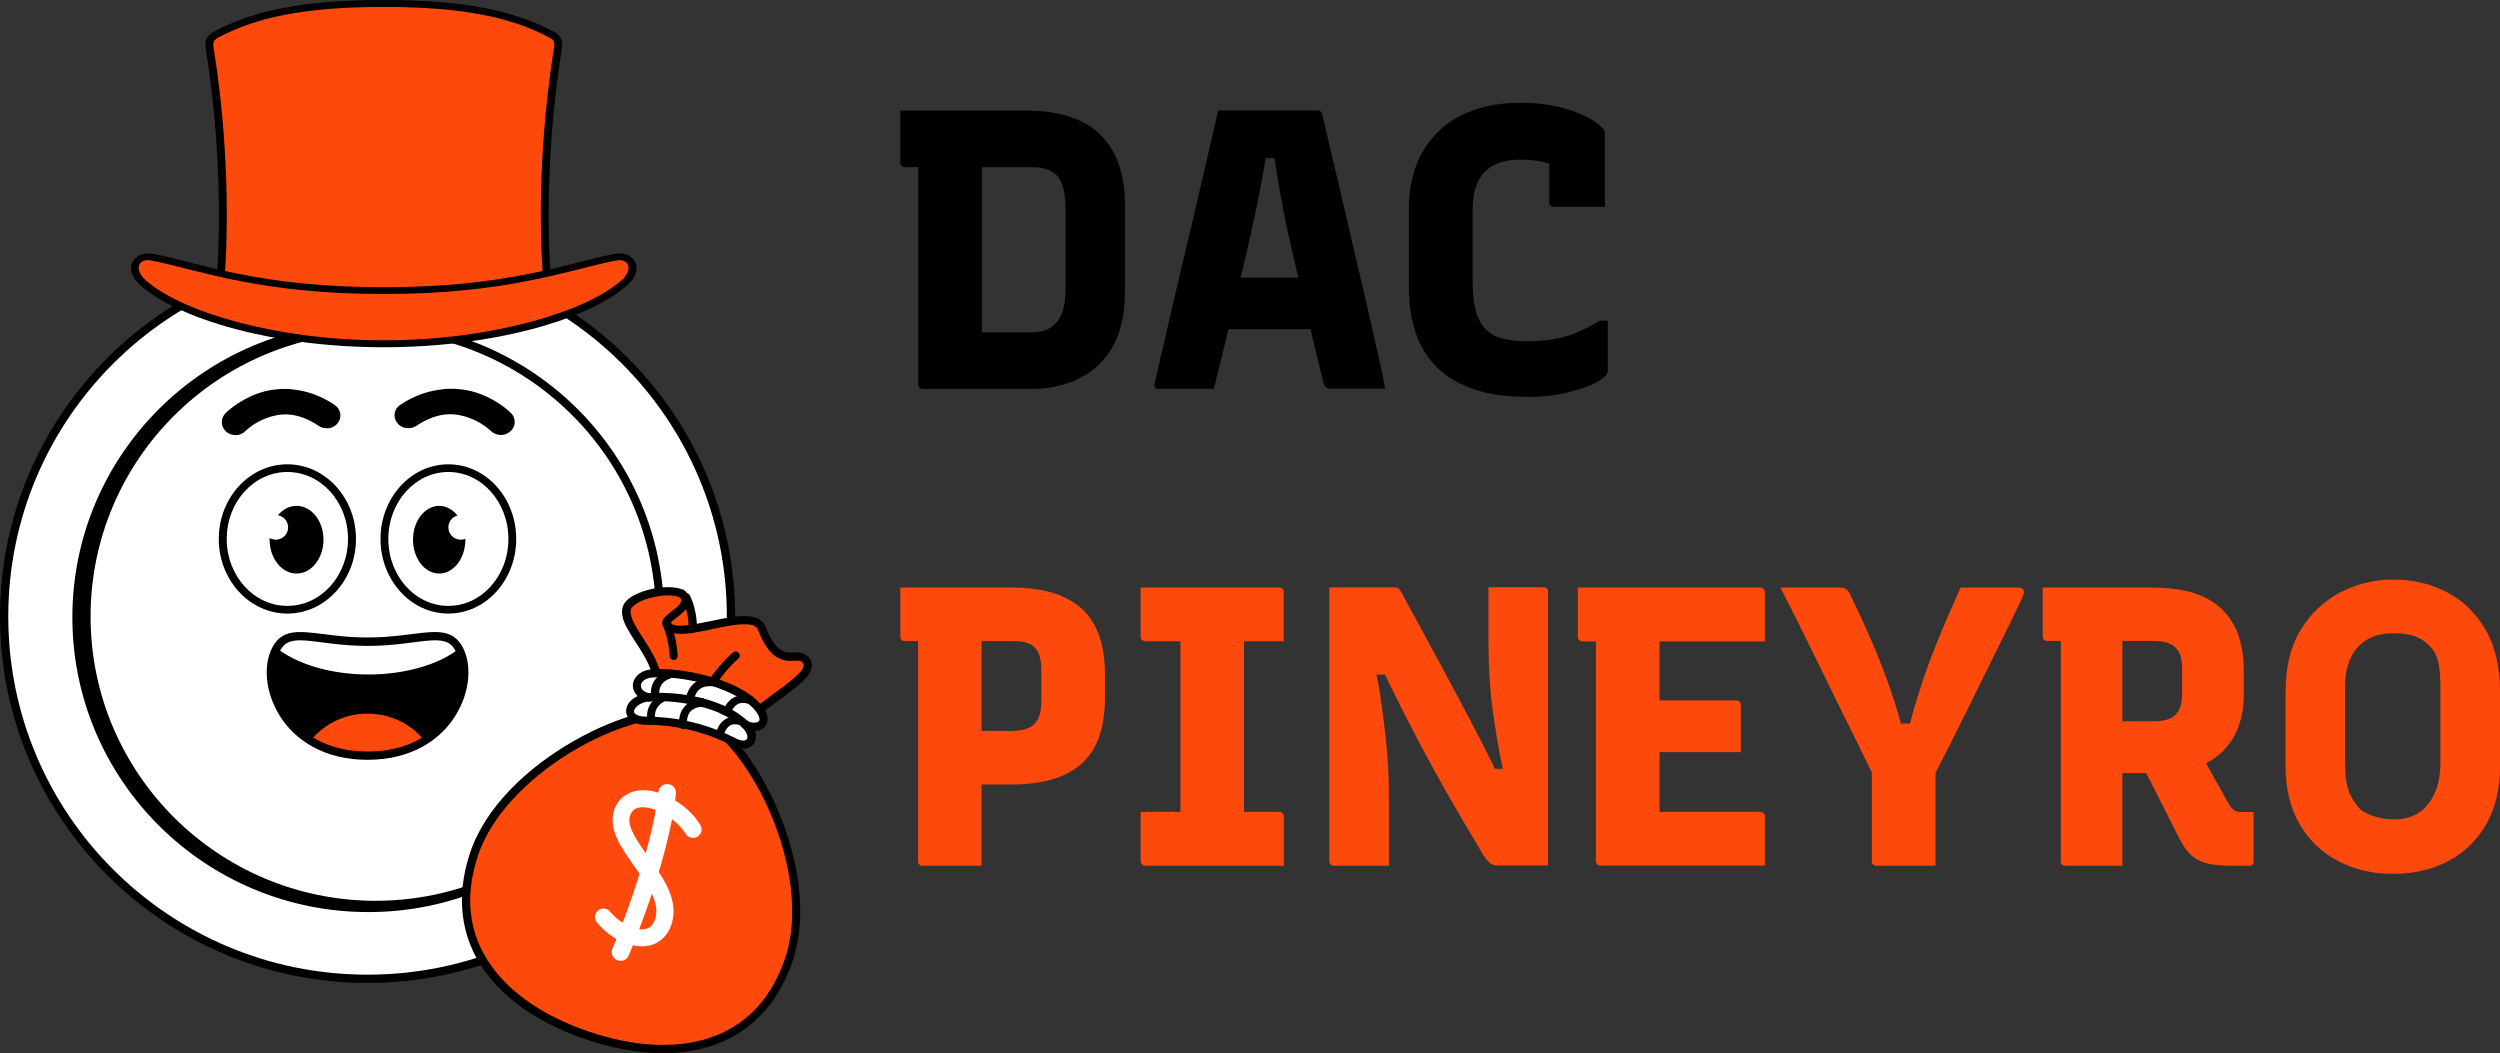 <?xml version="1.0" encoding="UTF-8"?>
<svg id="_Слой_2" data-name="Слой 2" xmlns="http://www.w3.org/2000/svg" width="166.16" height="70" viewBox="0 0 166.16 70">
  <rect x="0" y="0" width="166.16" height="70" fill="#333333" stroke="none"/>
  <defs>
    <style>
      .cls-1 {
        fill: #fff;
      }

      .cls-2 {
        fill: #fe490c;
      }
    </style>
  </defs>
  <g id="_Слой_1-2" data-name="Слой 1">
    <g>
      <g>
        <path class="cls-1" d="M28.37,45.79s-.03,0-.05,0c0,0,0,0-.01,0-.02,0-.03,0-.05,0-.02,0-.03,0-.05,0-.02,0-.03,0-.05,0-.01,0-.03,0-.04,0h0s0,0-.01,0c-.02,0-.04.01-.06.02-.01,0-.03.01-.04.02-.01,0-.03.01-.04.02-.01,0-.03.01-.04.02-.01,0-.03.01-.04.02-.01,0-.03.02-.04.02-.01,0-.03.02-.04.03-.01,0-.02.02-.04.03-.01,0-.02.02-.03.03-.01.01-.02.02-.03.03-.01.01-.02.02-.03.03-.01.01-.02.02-.03.03,0,.01-.02.02-.03.03,0,.01-.02.02-.03.04,0,.01-.02.02-.02.04,0,.01-.01.03-.02.04,0,.01-.01.03-.02.04,0,.01-.01.03-.02.04,0,.01-.01.03-.02.04,0,.01,0,.03-.01.04,0,.01,0,.03-.01.04,0,.01,0,.03,0,.04,0,.01,0,.03,0,.04,0,.01,0,.03,0,.04,0,.01,0,.03,0,.04v.02s0,.03,0,.04c0,0,0,0,0,.01,0,.01,0,.03,0,.04,0,.01,0,.03,0,.04,0,.01,0,.03,0,.04,0,.01,0,.03,0,.04h0s0,.01,0,.02c0,.02.01.04.02.06,0,.01.01.03.02.04,0,.01.01.03.02.04,0,.01.01.03.02.04,0,.01.01.03.02.04,0,.01.02.02.03.04,0,.01.02.02.03.04,0,.01.02.02.03.03,0,.01.02.02.03.03.01.01.02.02.03.03.01.01.02.02.03.03.01,0,.02.02.04.03.01,0,.02.02.04.03.01,0,.02.02.04.02.01,0,.03.02.04.02.01,0,.03.01.04.02.01,0,.03.01.04.02.01,0,.03.01.04.02.01,0,.03.01.04.01.01,0,.03,0,.04.01.01,0,.03,0,.04.01.01,0,.03,0,.04,0,.02,0,.03,0,.05,0,.02,0,.03,0,.05,0,.02,0,.03,0,.05,0,0,0,.01,0,.02,0,.02,0,.03,0,.05,0,0,0,0,0,.01,0,.02,0,.03,0,.05,0,.02,0,.03,0,.05,0,.02,0,.03,0,.04,0,.01,0,.03,0,.04,0h0s0,0,.01,0c.02,0,.04-.01.06-.02.01,0,.03-.01.04-.02.01,0,.03-.01.04-.02.01,0,.03-.01.04-.02.01,0,.03-.01.04-.02.01,0,.03-.02.04-.02.01,0,.02-.02.04-.03.01,0,.02-.02.04-.03.01,0,.02-.02.03-.03.01-.01.02-.02.03-.03.01-.01.02-.02.03-.03.01-.01.02-.02.03-.03,0-.01.02-.02.03-.03,0-.01.02-.02.03-.04,0-.01.02-.02.02-.04,0-.01.01-.03.02-.04,0-.01.01-.03.02-.04,0-.01.01-.03.02-.04,0-.01.01-.03.02-.04,0-.01,0-.03.01-.04,0-.01,0-.03.01-.04,0-.01,0-.03,0-.04,0-.01,0-.03,0-.04,0-.01,0-.03,0-.04,0-.01,0-.03,0-.04v-.02s0-.03,0-.04c0,0,0,0,0-.01,0-.01,0-.03,0-.04,0-.01,0-.03,0-.04,0-.01,0-.03,0-.04,0-.01,0-.03,0-.04h0s0-.01,0-.02c0-.02-.01-.04-.02-.06,0-.01-.01-.03-.02-.04,0-.01-.01-.03-.02-.04,0-.01-.01-.03-.02-.04,0-.01-.01-.03-.02-.04,0-.01-.02-.02-.03-.04,0-.01-.02-.02-.03-.04,0-.01-.02-.02-.03-.03,0-.01-.02-.02-.03-.03-.01-.01-.02-.02-.03-.03-.01-.01-.02-.02-.03-.03-.01,0-.02-.02-.04-.03-.01,0-.02-.02-.04-.03-.01,0-.03-.02-.04-.02-.01,0-.03-.02-.04-.02-.01,0-.03-.01-.04-.02-.01,0-.03-.01-.04-.02-.01,0-.03-.01-.04-.02-.01,0-.03-.01-.04-.02-.01,0-.03,0-.04-.01-.01,0-.03,0-.04-.01-.01,0-.03,0-.04,0-.02,0-.03,0-.05,0-.02,0-.03,0-.05,0-.02,0-.03,0-.05,0,0,0-.01,0-.02,0h0Z"/>
        <path class="cls-1" d="M28.37,45.79s-.03,0-.05,0c0,0,0,0-.01,0-.02,0-.03,0-.05,0-.02,0-.03,0-.05,0-.02,0-.03,0-.05,0-.01,0-.03,0-.04,0h0s0,0-.01,0c-.02,0-.04.01-.06.02-.01,0-.03.01-.04.02-.01,0-.03.01-.04.02-.01,0-.03.01-.04.02-.01,0-.03.01-.04.02-.01,0-.03.02-.04.02-.01,0-.03.02-.04.03-.01,0-.02.02-.04.03-.01,0-.02.02-.03.03-.01.01-.02.02-.03.03-.01.01-.02.02-.03.03-.01.01-.02.02-.03.03,0,.01-.02.02-.03.03,0,.01-.02.02-.03.04,0,.01-.02.02-.02.04,0,.01-.01.03-.02.04,0,.01-.01.03-.02.04,0,.01-.01.03-.02.04,0,.01-.01.03-.02.04,0,.01,0,.03-.01.04,0,.01,0,.03-.01.04,0,.01,0,.03,0,.04,0,.01,0,.03,0,.04,0,.01,0,.03,0,.04,0,.01,0,.03,0,.04v.02s0,.03,0,.04c0,0,0,0,0,.01,0,.01,0,.03,0,.04,0,.01,0,.03,0,.04,0,.01,0,.03,0,.04,0,.01,0,.03,0,.04h0s0,.01,0,.02c0,.02.01.04.02.06,0,.01.01.03.02.04,0,.01.01.03.02.04,0,.01.01.03.02.04,0,.01.01.03.02.04,0,.01.02.02.03.04,0,.01.02.02.03.04,0,.01.02.02.03.03,0,.01.02.02.03.03.01.01.02.02.03.03.01.01.02.02.03.03.01,0,.02.02.04.03.01,0,.02.02.04.03.01,0,.02.02.04.02.01,0,.03.02.04.02.01,0,.03.01.04.02.01,0,.03.01.04.02.01,0,.03.01.04.02.01,0,.03.01.04.01.01,0,.03,0,.04.01.01,0,.03,0,.04.01.01,0,.03,0,.04,0,.02,0,.03,0,.05,0,.02,0,.03,0,.05,0,.02,0,.03,0,.05,0h.02s.03,0,.05,0c0,0,0,0,.01,0,.02,0,.03,0,.05,0,.02,0,.03,0,.05,0,.02,0,.03,0,.04,0,.01,0,.03,0,.04,0h0s0,0,.01,0c.02,0,.04-.01.06-.02.01,0,.03-.01.04-.02.01,0,.03-.01.04-.02.01,0,.03-.01.04-.02.01,0,.03-.01.04-.02.01,0,.03-.02.04-.02.01,0,.02-.02.04-.03.01,0,.02-.02.04-.03.01,0,.02-.02.03-.03.01,0,.02-.02.03-.03.01-.01.02-.02.03-.03.01-.01.02-.02.03-.03,0-.01.02-.02.03-.03,0-.01.02-.02.03-.04,0-.01.02-.02.02-.04,0-.01.01-.03.02-.04,0-.01.01-.03.02-.04,0-.01.01-.03.02-.04,0-.01.01-.03.02-.04,0-.01,0-.03.01-.04,0-.01,0-.03.01-.04,0-.01,0-.03,0-.04,0-.01,0-.03,0-.04,0-.01,0-.03,0-.04,0-.01,0-.03,0-.04v-.02s0-.03,0-.04c0,0,0,0,0-.01,0-.01,0-.03,0-.04,0-.01,0-.03,0-.04,0-.01,0-.03,0-.04,0-.01,0-.03,0-.04h0s0-.01,0-.02c0-.02-.01-.04-.02-.06,0-.01-.01-.03-.02-.04,0-.01-.01-.03-.02-.04,0-.01-.01-.03-.02-.04,0-.01-.01-.03-.02-.04,0-.01-.02-.02-.03-.04,0-.01-.02-.02-.03-.04,0-.01-.02-.02-.03-.03,0-.01-.02-.02-.03-.03-.01-.01-.02-.02-.03-.03-.01,0-.02-.02-.03-.03-.01,0-.02-.02-.04-.03-.01,0-.02-.02-.04-.03-.01,0-.03-.02-.04-.02-.01,0-.03-.02-.04-.02-.01,0-.03-.01-.04-.02-.01,0-.03-.01-.04-.02-.01,0-.03-.01-.04-.02-.01,0-.03-.01-.04-.02-.01,0-.03,0-.04-.01-.01,0-.03,0-.04-.01-.01,0-.03,0-.04,0-.02,0-.03,0-.05,0-.02,0-.03,0-.05,0-.02,0-.03,0-.05,0,0,0-.01,0-.02,0h0Z"/>
        <path class="cls-1" d="M28.37,45.79s-.03,0-.05,0c0,0,0,0-.01,0-.02,0-.03,0-.05,0-.02,0-.03,0-.05,0-.02,0-.03,0-.05,0-.01,0-.03,0-.04,0h0s0,0-.01,0c-.02,0-.04.01-.06.02-.01,0-.03.01-.04.02-.01,0-.03.01-.04.02-.01,0-.03.01-.04.02-.01,0-.03.01-.04.02-.01,0-.03.02-.04.02-.01,0-.03.02-.04.03-.01,0-.02.02-.04.03-.01,0-.02.02-.03.03-.01.01-.02.02-.03.03-.01.01-.02.02-.03.03-.01.01-.02.02-.03.03,0,.01-.02.02-.03.03,0,.01-.02.02-.03.04,0,.01-.02.02-.02.04,0,.01-.01.03-.02.04,0,.01-.01.03-.02.04,0,.01-.01.03-.02.04,0,.01-.01.03-.02.04,0,.01,0,.03-.01.04,0,.01,0,.03-.01.04,0,.01,0,.03,0,.04,0,.01,0,.03,0,.04,0,.01,0,.03,0,.04,0,.01,0,.03,0,.04v.02s0,.03,0,.04c0,0,0,0,0,.01,0,.01,0,.03,0,.04,0,.01,0,.03,0,.04,0,.01,0,.03,0,.04,0,.01,0,.03,0,.04h0s0,.01,0,.02c0,.02.01.04.02.06,0,.01.01.03.02.04,0,.01.01.03.02.04,0,.01.01.03.02.04,0,.01.01.03.02.04,0,.01.02.02.03.04,0,.01.02.02.03.04,0,.01.02.02.03.03,0,.01.02.02.03.03.01.01.02.02.03.03.01.01.02.02.03.03.01,0,.02.02.04.03.01,0,.02.02.04.03.01,0,.02.02.04.02.01,0,.03.02.04.02.01,0,.03.01.04.02.01,0,.03.01.04.02.01,0,.03.01.04.02.01,0,.03.01.04.01.01,0,.03,0,.04.01.01,0,.03,0,.04.01.01,0,.03,0,.04,0,.02,0,.03,0,.05,0,.02,0,.03,0,.05,0,.02,0,.03,0,.05,0h.02s.03,0,.05,0c0,0,0,0,.01,0,.02,0,.03,0,.05,0,.02,0,.03,0,.05,0,.02,0,.03,0,.04,0,.01,0,.03,0,.04,0h0s0,0,.01,0c.02,0,.04-.01.06-.02.01,0,.03-.01.04-.02.01,0,.03-.01.04-.02.01,0,.03-.01.04-.02.01,0,.03-.01.04-.02.01,0,.03-.02.04-.02.01,0,.02-.02.04-.03.01,0,.02-.02.04-.03.01,0,.02-.02.03-.03.01,0,.02-.02.03-.03.01-.01.02-.02.03-.03.01-.01.02-.02.03-.03,0-.01.02-.02.03-.03,0-.01.02-.02.03-.04,0-.01.02-.02.02-.04,0-.01.01-.03.02-.04,0-.01.01-.03.02-.04,0-.01.01-.03.02-.04,0-.01.01-.03.02-.04,0-.01,0-.03.01-.04,0-.01,0-.03.01-.04,0-.01,0-.03,0-.04,0-.01,0-.03,0-.04,0-.01,0-.03,0-.04,0-.01,0-.03,0-.04v-.02s0-.03,0-.04c0,0,0,0,0-.01,0-.01,0-.03,0-.04,0-.01,0-.03,0-.04,0-.01,0-.03,0-.04,0-.01,0-.03,0-.04h0s0-.01,0-.02c0-.02-.01-.04-.02-.06,0-.01-.01-.03-.02-.04,0-.01-.01-.03-.02-.04,0-.01-.01-.03-.02-.04,0-.01-.01-.03-.02-.04,0-.01-.02-.02-.03-.04,0-.01-.02-.02-.03-.04,0-.01-.02-.02-.03-.03,0-.01-.02-.02-.03-.03-.01-.01-.02-.02-.03-.03-.01,0-.02-.02-.03-.03-.01,0-.02-.02-.04-.03-.01,0-.02-.02-.04-.03-.01,0-.03-.02-.04-.02-.01,0-.03-.02-.04-.02-.01,0-.03-.01-.04-.02-.01,0-.03-.01-.04-.02-.01,0-.03-.01-.04-.02-.01,0-.03-.01-.04-.02-.01,0-.03,0-.04-.01-.01,0-.03,0-.04-.01-.01,0-.03,0-.04,0-.02,0-.03,0-.05,0-.02,0-.03,0-.05,0-.02,0-.03,0-.05,0,0,0-.01,0-.02,0h0Z"/>
        <path class="cls-1" d="M28.37,45.79s-.03,0-.05,0c0,0,0,0-.01,0-.02,0-.03,0-.05,0-.02,0-.03,0-.05,0-.02,0-.03,0-.05,0-.01,0-.03,0-.04,0h0s0,0-.01,0c-.02,0-.04.01-.06.02-.01,0-.03.01-.04.02-.01,0-.03.01-.04.02-.01,0-.03.01-.04.02-.01,0-.03.01-.04.02-.01,0-.03.02-.04.02-.01,0-.03.02-.04.03-.01,0-.02.02-.04.03-.01,0-.02.02-.03.03-.01.01-.02.02-.03.03-.01.01-.02.02-.03.03-.01.01-.02.02-.03.03,0,.01-.02.02-.03.03,0,.01-.02.02-.03.04,0,.01-.02.02-.02.04,0,.01-.01.03-.02.04,0,.01-.01.03-.02.04,0,.01-.01.03-.02.04,0,.01-.01.03-.02.04,0,.01,0,.03-.01.04,0,.01,0,.03-.01.04,0,.01,0,.03,0,.04,0,.01,0,.03,0,.04,0,.01,0,.03,0,.04,0,.01,0,.03,0,.04v.02s0,.03,0,.04c0,0,0,0,0,.01,0,.01,0,.03,0,.04,0,.01,0,.03,0,.04,0,.01,0,.03,0,.04,0,.01,0,.03,0,.04h0s0,.01,0,.02c0,.02.01.04.02.06,0,.01.01.03.02.04,0,.01.01.03.02.04,0,.01.01.03.02.04,0,.01.01.03.02.04,0,.01.02.02.03.04,0,.01.02.02.03.04,0,.01.02.02.03.03,0,.01.02.02.03.03.01.01.02.02.03.03.01.01.02.02.03.03.01,0,.02.02.04.03.01,0,.02.02.04.03.01,0,.02.02.04.02.01,0,.03.02.04.02.01,0,.03.01.04.02.01,0,.03.01.04.02.01,0,.03.01.04.02.01,0,.03.01.04.01.01,0,.03,0,.04.01.01,0,.03,0,.04.01.01,0,.03,0,.04,0,.02,0,.03,0,.05,0,.02,0,.03,0,.05,0,.02,0,.03,0,.05,0h.02s.03,0,.05,0c0,0,0,0,.01,0,.02,0,.03,0,.05,0,.02,0,.03,0,.05,0,.02,0,.03,0,.04,0,.01,0,.03,0,.04,0h0s0,0,.01,0c.02,0,.04-.01.06-.02.01,0,.03-.01.04-.02.01,0,.03-.01.04-.02.01,0,.03-.01.04-.02.01,0,.03-.01.04-.02.01,0,.03-.02.04-.02.01,0,.02-.02.04-.03.01,0,.02-.02.04-.03.01,0,.02-.02.03-.03.01,0,.02-.02.03-.03.01-.01.02-.02.03-.03.01-.01.02-.02.03-.03,0-.01.02-.02.03-.03,0-.01.02-.02.03-.04,0-.01.02-.02.02-.04,0-.01.01-.03.02-.04,0-.01.01-.03.02-.04,0-.01.01-.03.02-.04,0-.01.01-.03.02-.04,0-.01,0-.03.01-.04,0-.01,0-.03.01-.04,0-.01,0-.03,0-.04,0-.01,0-.03,0-.04,0-.01,0-.03,0-.04,0-.01,0-.03,0-.04v-.02s0-.03,0-.04c0,0,0,0,0-.01,0-.01,0-.03,0-.04,0-.01,0-.03,0-.04,0-.01,0-.03,0-.04,0-.01,0-.03,0-.04h0s0-.01,0-.02c0-.02-.01-.04-.02-.06,0-.01-.01-.03-.02-.04,0-.01-.01-.03-.02-.04,0-.01-.01-.03-.02-.04,0-.01-.01-.03-.02-.04,0-.01-.02-.02-.03-.04,0-.01-.02-.02-.03-.04,0-.01-.02-.02-.03-.03,0-.01-.02-.02-.03-.03-.01-.01-.02-.02-.03-.03-.01,0-.02-.02-.03-.03-.01,0-.02-.02-.04-.03-.01,0-.02-.02-.04-.03-.01,0-.03-.02-.04-.02-.01,0-.03-.02-.04-.02-.01,0-.03-.01-.04-.02-.01,0-.03-.01-.04-.02-.01,0-.03-.01-.04-.02-.01,0-.03-.01-.04-.02-.01,0-.03,0-.04-.01-.01,0-.03,0-.04-.01-.01,0-.03,0-.04,0-.02,0-.03,0-.05,0-.02,0-.03,0-.05,0-.02,0-.03,0-.05,0,0,0-.01,0-.02,0h0Z"/>
        <path class="cls-1" d="M28.37,45.79s-.03,0-.05,0c0,0,0,0-.01,0-.02,0-.03,0-.05,0-.02,0-.03,0-.05,0-.02,0-.03,0-.05,0-.01,0-.03,0-.04,0h0s0,0-.01,0c-.02,0-.04.01-.06.02-.01,0-.03.01-.04.02-.01,0-.03.01-.04.02-.01,0-.03.01-.04.02-.01,0-.03.01-.04.02-.01,0-.03.02-.04.02-.01,0-.03.02-.04.03-.01,0-.02.02-.04.03-.01,0-.02.02-.03.03-.01.01-.02.02-.03.03-.01.01-.02.02-.03.03-.01.01-.02.02-.03.03,0,.01-.02.02-.03.03,0,.01-.02.02-.03.04,0,.01-.02.02-.02.04,0,.01-.01.03-.02.04,0,.01-.01.03-.02.04,0,.01-.01.03-.02.04,0,.01-.01.03-.02.04,0,.01,0,.03-.01.04,0,.01,0,.03-.01.04,0,.01,0,.03,0,.04,0,.01,0,.03,0,.04,0,.01,0,.03,0,.04,0,.01,0,.03,0,.04v.02s0,.03,0,.04c0,0,0,0,0,.01,0,.01,0,.03,0,.04,0,.01,0,.03,0,.04,0,.01,0,.03,0,.04,0,.01,0,.03,0,.04h0s0,.01,0,.02c0,.02.01.04.02.06,0,.01.01.03.02.04,0,.01.01.03.02.04,0,.01.01.03.02.04,0,.01.01.03.02.04,0,.01.02.02.03.04,0,.01.02.02.03.04,0,.01.02.02.03.03,0,.01.02.02.03.03.01.01.02.02.03.03.01.01.02.02.03.03.01,0,.02.02.04.03.01,0,.02.02.04.03.01,0,.02.02.04.02.01,0,.03.02.04.02.01,0,.03.01.04.02.01,0,.03.01.04.02.01,0,.03.01.04.02.01,0,.03.01.04.01.01,0,.03,0,.04.01.01,0,.03,0,.04.01.01,0,.03,0,.04,0,.02,0,.03,0,.05,0,.02,0,.03,0,.05,0,.02,0,.03,0,.05,0h.02s.03,0,.05,0c0,0,0,0,.01,0,.02,0,.03,0,.05,0,.02,0,.03,0,.05,0,.02,0,.03,0,.04,0,.01,0,.03,0,.04,0h0s0,0,.01,0c.02,0,.04-.01.06-.02.01,0,.03-.01.04-.02.01,0,.03-.01.04-.02.01,0,.03-.01.04-.02.01,0,.03-.01.04-.02.01,0,.03-.02.04-.02.01,0,.02-.02.04-.03.01,0,.02-.02.04-.03.01,0,.02-.02.03-.03.01,0,.02-.02.03-.03.01-.01.02-.02.03-.03.01-.01.02-.02.03-.03,0-.01.02-.02.03-.03,0-.01.02-.02.03-.04,0-.01.02-.02.02-.04,0-.01.01-.03.02-.04,0-.01.01-.03.02-.04,0-.01.01-.03.02-.04,0-.01.01-.03.02-.04,0-.01,0-.03.01-.04,0-.01,0-.03.01-.04,0-.01,0-.03,0-.04,0-.01,0-.03,0-.04,0-.01,0-.03,0-.04,0-.01,0-.03,0-.04v-.02s0-.03,0-.04c0,0,0,0,0-.01,0-.01,0-.03,0-.04,0-.01,0-.03,0-.04,0-.01,0-.03,0-.04,0-.01,0-.03,0-.04h0s0-.01,0-.02c0-.02-.01-.04-.02-.06,0-.01-.01-.03-.02-.04,0-.01-.01-.03-.02-.04,0-.01-.01-.03-.02-.04,0-.01-.01-.03-.02-.04,0-.01-.02-.02-.03-.04,0-.01-.02-.02-.03-.04,0-.01-.02-.02-.03-.03,0-.01-.02-.02-.03-.03-.01-.01-.02-.02-.03-.03-.01,0-.02-.02-.03-.03-.01,0-.02-.02-.04-.03-.01,0-.02-.02-.04-.03-.01,0-.03-.02-.04-.02-.01,0-.03-.02-.04-.02-.01,0-.03-.01-.04-.02-.01,0-.03-.01-.04-.02-.01,0-.03-.01-.04-.02-.01,0-.03-.01-.04-.02-.01,0-.03,0-.04-.01-.01,0-.03,0-.04-.01-.01,0-.03,0-.04,0-.02,0-.03,0-.05,0-.02,0-.03,0-.05,0-.02,0-.03,0-.05,0,0,0-.01,0-.02,0h0Z"/>
        <path class="cls-1" d="M28.37,45.79s-.03,0-.05,0c0,0,0,0-.01,0-.02,0-.03,0-.05,0-.02,0-.03,0-.05,0-.02,0-.03,0-.05,0-.01,0-.03,0-.04,0h0s0,0-.01,0c-.02,0-.04.01-.06.02-.01,0-.03.01-.04.02-.01,0-.03.01-.04.02-.01,0-.03.01-.04.02-.01,0-.03.01-.04.02-.01,0-.03.02-.04.02-.01,0-.03.02-.04.03-.01,0-.02.02-.04.03-.01,0-.02.02-.03.03-.01.01-.02.02-.03.03-.01.01-.02.02-.03.03-.01.01-.02.02-.03.03,0,.01-.02.02-.03.03,0,.01-.02.02-.03.04,0,.01-.02.02-.02.04,0,.01-.01.03-.02.04,0,.01-.01.03-.02.04,0,.01-.01.03-.02.04,0,.01-.01.03-.02.04,0,.01,0,.03-.01.04,0,.01,0,.03-.01.04,0,.01,0,.03,0,.04,0,.01,0,.03,0,.04,0,.01,0,.03,0,.04,0,.01,0,.03,0,.04v.02s0,.03,0,.04c0,0,0,0,0,.01,0,.01,0,.03,0,.04,0,.01,0,.03,0,.04,0,.01,0,.03,0,.04,0,.01,0,.03,0,.04h0s0,.01,0,.02c0,.02.01.04.02.06,0,.01.01.03.02.04,0,.01.01.03.02.04,0,.01.01.03.02.04,0,.01.01.03.02.04,0,.01.02.02.03.04,0,.01.02.02.03.04,0,.01.02.02.03.03,0,.01.02.02.03.03.01.01.02.02.03.03.01.01.02.02.03.03.01,0,.02.02.04.03.01,0,.02.02.04.03.01,0,.02.02.04.02.01,0,.03.02.04.02.01,0,.03.01.04.02.01,0,.03.01.04.02.01,0,.03.01.04.02.01,0,.03.01.04.01.01,0,.03,0,.04.01.01,0,.03,0,.04.01.01,0,.03,0,.04,0,.02,0,.03,0,.05,0,.02,0,.03,0,.05,0,.02,0,.03,0,.05,0h.02s.03,0,.05,0c0,0,0,0,.01,0,.02,0,.03,0,.05,0,.02,0,.03,0,.05,0,.02,0,.03,0,.04,0,.01,0,.03,0,.04,0h0s0,0,.01,0c.02,0,.04-.01.06-.02.01,0,.03-.01.04-.02.01,0,.03-.01.04-.02.01,0,.03-.01.04-.02.01,0,.03-.01.04-.02.01,0,.03-.02.04-.02.01,0,.02-.02.04-.03.01,0,.02-.02.04-.03.01,0,.02-.02.03-.03.01,0,.02-.02.03-.03.01-.01.02-.02.03-.03.01-.01.02-.02.03-.03,0-.01.02-.02.03-.03,0-.01.02-.02.03-.04,0-.01.02-.02.02-.04,0-.01.01-.03.02-.04,0-.01.01-.03.02-.04,0-.01.01-.03.02-.04,0-.01.01-.03.02-.04,0-.01,0-.03.01-.04,0-.01,0-.03.01-.04,0-.01,0-.03,0-.04,0-.01,0-.03,0-.04,0-.01,0-.03,0-.04,0-.01,0-.03,0-.04v-.02s0-.03,0-.04c0,0,0,0,0-.01,0-.01,0-.03,0-.04,0-.01,0-.03,0-.04,0-.01,0-.03,0-.04,0-.01,0-.03,0-.04h0s0-.01,0-.02c0-.02-.01-.04-.02-.06,0-.01-.01-.03-.02-.04,0-.01-.01-.03-.02-.04,0-.01-.01-.03-.02-.04,0-.01-.01-.03-.02-.04,0-.01-.02-.02-.03-.04,0-.01-.02-.02-.03-.04,0-.01-.02-.02-.03-.03,0-.01-.02-.02-.03-.03-.01-.01-.02-.02-.03-.03-.01,0-.02-.02-.03-.03-.01,0-.02-.02-.04-.03-.01,0-.02-.02-.04-.03-.01,0-.03-.02-.04-.02-.01,0-.03-.02-.04-.02-.01,0-.03-.01-.04-.02-.01,0-.03-.01-.04-.02-.01,0-.03-.01-.04-.02-.01,0-.03-.01-.04-.02-.01,0-.03,0-.04-.01-.01,0-.03,0-.04-.01-.01,0-.03,0-.04,0-.02,0-.03,0-.05,0-.02,0-.03,0-.05,0-.02,0-.03,0-.05,0,0,0-.01,0-.02,0h0Z"/>
        <path class="cls-1" d="M28.37,45.79s-.03,0-.05,0c0,0,0,0-.01,0-.02,0-.03,0-.05,0-.02,0-.03,0-.05,0-.02,0-.03,0-.05,0-.01,0-.03,0-.04,0h0s0,0-.01,0c-.02,0-.04.01-.06.02-.01,0-.03.01-.04.02-.01,0-.03.01-.04.02-.01,0-.03.01-.04.02-.01,0-.03.01-.04.02-.01,0-.03.02-.04.02-.01,0-.03.02-.04.03-.01,0-.02.02-.04.03-.01,0-.02.02-.03.03-.01.01-.02.02-.03.03-.01.01-.02.02-.03.03-.01.01-.02.02-.03.03,0,.01-.02.02-.03.03,0,.01-.02.02-.03.04,0,.01-.02.02-.02.04,0,.01-.01.03-.02.04,0,.01-.01.03-.02.04,0,.01-.01.03-.02.04,0,.01-.01.03-.02.04,0,.01,0,.03-.01.04,0,.01,0,.03-.01.04,0,.01,0,.03,0,.04,0,.01,0,.03,0,.04,0,.01,0,.03,0,.04,0,.01,0,.03,0,.04v.02s0,.03,0,.04c0,0,0,0,0,.01,0,.01,0,.03,0,.04,0,.01,0,.03,0,.04,0,.01,0,.03,0,.04,0,.01,0,.03,0,.04h0s0,.01,0,.02c0,.02.01.04.02.06,0,.01.01.03.02.04,0,.01.01.03.02.04,0,.01.01.03.02.04,0,.01.01.03.02.04,0,.01.02.02.03.04,0,.01.02.02.03.04,0,.01.02.02.03.03,0,.01.02.02.03.03.01.01.02.02.03.03.01.01.02.02.03.03.01,0,.02.02.04.03.01,0,.02.02.04.03.01,0,.02.02.04.02.01,0,.03.02.04.02.01,0,.03.01.04.02.01,0,.03.01.04.02.01,0,.03.01.04.02.01,0,.03.01.04.01.01,0,.03,0,.04.01.01,0,.03,0,.04.01.01,0,.03,0,.04,0,.02,0,.03,0,.05,0,.02,0,.03,0,.05,0,.02,0,.03,0,.05,0h.02s.03,0,.05,0c0,0,0,0,.01,0,.02,0,.03,0,.05,0,.02,0,.03,0,.05,0,.02,0,.03,0,.04,0,.01,0,.03,0,.04,0h0s0,0,.01,0c.02,0,.04-.01.06-.02.01,0,.03-.01.04-.02.01,0,.03-.01.04-.02.01,0,.03-.01.04-.02.01,0,.03-.01.04-.02.01,0,.03-.02.04-.02.01,0,.02-.02.04-.03.01,0,.02-.02.04-.03.01,0,.02-.02.03-.03.01,0,.02-.02.03-.03.01-.01.02-.02.03-.03.01-.01.02-.02.03-.03,0-.01.02-.02.03-.03,0-.01.02-.02.03-.04,0-.01.02-.02.02-.04,0-.01.01-.03.02-.04,0-.01.01-.03.02-.04,0-.01.01-.03.02-.04,0-.01.01-.03.02-.04,0-.01,0-.03.01-.04,0-.01,0-.03.01-.04,0-.01,0-.03,0-.04,0-.01,0-.03,0-.04,0-.01,0-.03,0-.04,0-.01,0-.03,0-.04v-.02s0-.03,0-.04c0,0,0,0,0-.01,0-.01,0-.03,0-.04,0-.01,0-.03,0-.04,0-.01,0-.03,0-.04,0-.01,0-.03,0-.04h0s0-.01,0-.02c0-.02-.01-.04-.02-.06,0-.01-.01-.03-.02-.04,0-.01-.01-.03-.02-.04,0-.01-.01-.03-.02-.04,0-.01-.01-.03-.02-.04,0-.01-.02-.02-.03-.04,0-.01-.02-.02-.03-.04,0-.01-.02-.02-.03-.03,0-.01-.02-.02-.03-.03-.01-.01-.02-.02-.03-.03-.01,0-.02-.02-.03-.03-.01,0-.02-.02-.04-.03-.01,0-.02-.02-.04-.03-.01,0-.03-.02-.04-.02-.01,0-.03-.02-.04-.02-.01,0-.03-.01-.04-.02-.01,0-.03-.01-.04-.02-.01,0-.03-.01-.04-.02-.01,0-.03-.01-.04-.02-.01,0-.03,0-.04-.01-.01,0-.03,0-.04-.01-.01,0-.03,0-.04,0-.02,0-.03,0-.05,0-.02,0-.03,0-.05,0-.02,0-.03,0-.05,0,0,0-.01,0-.02,0h0Z"/>
        <path class="cls-1" d="M28.37,45.79s-.03,0-.05,0c0,0,0,0-.01,0-.02,0-.03,0-.05,0-.02,0-.03,0-.05,0-.02,0-.03,0-.05,0-.01,0-.03,0-.04,0h0s0,0-.01,0c-.02,0-.04.01-.06.02-.01,0-.03.01-.04.02-.01,0-.03.01-.04.02-.01,0-.03.01-.04.02-.01,0-.03.01-.04.02-.01,0-.03.02-.04.02-.01,0-.03.02-.04.03-.01,0-.02.02-.04.03-.01,0-.02.02-.03.03-.01.01-.02.02-.03.03-.01.01-.02.02-.03.03-.01.01-.02.02-.03.03,0,.01-.02.02-.03.03,0,.01-.02.02-.03.04,0,.01-.02.02-.02.04,0,.01-.01.03-.02.04,0,.01-.01.03-.02.04,0,.01-.01.03-.02.04,0,.01-.01.03-.02.04,0,.01,0,.03-.01.04,0,.01,0,.03-.01.04,0,.01,0,.03,0,.04,0,.01,0,.03,0,.04,0,.01,0,.03,0,.04,0,.01,0,.03,0,.04v.02s0,.03,0,.04c0,0,0,0,0,.01,0,.01,0,.03,0,.04,0,.01,0,.03,0,.04,0,.01,0,.03,0,.04,0,.01,0,.03,0,.04h0s0,.01,0,.02c0,.02.01.04.02.06,0,.01.01.03.02.04,0,.01.01.03.02.04,0,.01.01.03.02.04,0,.01.01.03.02.04,0,.01.02.02.03.04,0,.01.02.02.03.04,0,.01.02.02.03.03,0,.01.02.02.03.03.01.01.02.02.03.03.01.01.02.02.03.03.01,0,.02.02.04.03.01,0,.02.02.04.03.01,0,.02.02.04.02.01,0,.03.02.04.02.01,0,.03.01.04.02.01,0,.03.01.04.02.01,0,.03.01.04.02.01,0,.03.01.04.01.01,0,.03,0,.04.01.01,0,.03,0,.04.01.01,0,.03,0,.04,0,.02,0,.03,0,.05,0,.02,0,.03,0,.05,0,.02,0,.03,0,.05,0h.02s.03,0,.05,0c0,0,0,0,.01,0,.02,0,.03,0,.05,0,.02,0,.03,0,.05,0,.02,0,.03,0,.04,0,.01,0,.03,0,.04,0h0s0,0,.01,0c.02,0,.04-.01.06-.02.01,0,.03-.01.04-.02.01,0,.03-.01.04-.02.01,0,.03-.01.04-.02.01,0,.03-.01.04-.02.01,0,.03-.02.04-.02.01,0,.02-.02.04-.03.01,0,.02-.02.04-.03.01,0,.02-.02.03-.03.01,0,.02-.02.03-.03.01-.01.02-.02.03-.03.01-.01.02-.02.03-.03,0-.01.02-.02.03-.03,0-.01.02-.02.03-.04,0-.01.02-.02.02-.04,0-.01.01-.03.02-.04,0-.01.01-.03.02-.04,0-.01.01-.03.02-.04,0-.01.01-.03.02-.04,0-.01,0-.03.01-.04,0-.01,0-.03.01-.04,0-.01,0-.03,0-.04,0-.01,0-.03,0-.04,0-.01,0-.03,0-.04,0-.01,0-.03,0-.04v-.02s0-.03,0-.04c0,0,0,0,0-.01,0-.01,0-.03,0-.04,0-.01,0-.03,0-.04,0-.01,0-.03,0-.04,0-.01,0-.03,0-.04h0s0-.01,0-.02c0-.02-.01-.04-.02-.06,0-.01-.01-.03-.02-.04,0-.01-.01-.03-.02-.04,0-.01-.01-.03-.02-.04,0-.01-.01-.03-.02-.04,0-.01-.02-.02-.03-.04,0-.01-.02-.02-.03-.04,0-.01-.02-.02-.03-.03,0-.01-.02-.02-.03-.03-.01-.01-.02-.02-.03-.03-.01,0-.02-.02-.03-.03-.01,0-.02-.02-.04-.03-.01,0-.02-.02-.04-.03-.01,0-.03-.02-.04-.02-.01,0-.03-.02-.04-.02-.01,0-.03-.01-.04-.02-.01,0-.03-.01-.04-.02-.01,0-.03-.01-.04-.02-.01,0-.03-.01-.04-.02-.01,0-.03,0-.04-.01-.01,0-.03,0-.04-.01-.01,0-.03,0-.04,0-.02,0-.03,0-.05,0-.02,0-.03,0-.05,0-.02,0-.03,0-.05,0,0,0-.01,0-.02,0h0Z"/>
        <path class="cls-1" d="M28.37,45.79s-.03,0-.05,0c0,0,0,0-.01,0-.02,0-.03,0-.05,0-.02,0-.03,0-.05,0-.02,0-.03,0-.05,0-.01,0-.03,0-.04,0h0s0,0-.01,0c-.02,0-.04.01-.06.02-.01,0-.03.01-.04.02-.01,0-.03.01-.04.02-.01,0-.03.01-.04.02-.01,0-.03.01-.04.02-.01,0-.03.02-.04.02-.01,0-.03.02-.04.03-.01,0-.02.02-.04.03-.01,0-.02.02-.03.03-.01.01-.02.02-.03.03-.01.01-.02.02-.03.03-.01.01-.02.02-.03.03,0,.01-.02.02-.03.03,0,.01-.02.02-.03.04,0,.01-.02.02-.02.04,0,.01-.01.03-.02.04,0,.01-.01.03-.02.04,0,.01-.01.03-.02.04,0,.01-.01.03-.02.04,0,.01,0,.03-.01.04,0,.01,0,.03-.01.04,0,.01,0,.03,0,.04,0,.01,0,.03,0,.04,0,.01,0,.03,0,.04,0,.01,0,.03,0,.04v.02s0,.03,0,.04c0,0,0,0,0,.01,0,.01,0,.03,0,.04,0,.01,0,.03,0,.04,0,.01,0,.03,0,.04,0,.01,0,.03,0,.04h0s0,.01,0,.02c0,.02.01.04.02.06,0,.01.01.03.02.04,0,.01.01.03.02.04,0,.01.01.03.02.04,0,.01.01.03.02.04,0,.01.02.02.03.04,0,.01.02.02.03.04,0,.01.02.02.03.03,0,.01.02.02.03.03.01.01.02.02.03.03.01.01.02.02.03.03.01,0,.02.02.04.03.01,0,.02.02.04.03.01,0,.02.02.04.02.01,0,.03.02.04.02.01,0,.03.01.04.02.01,0,.03.01.04.02.01,0,.03.01.04.02.01,0,.03.01.04.01.01,0,.03,0,.04.01.01,0,.03,0,.04.01.01,0,.03,0,.04,0,.02,0,.03,0,.05,0,.02,0,.03,0,.05,0,.02,0,.03,0,.05,0h.02s.03,0,.05,0c0,0,0,0,.01,0,.02,0,.03,0,.05,0,.02,0,.03,0,.05,0,.02,0,.03,0,.04,0,.01,0,.03,0,.04,0h0s0,0,.01,0c.02,0,.04-.01.06-.02.01,0,.03-.01.04-.02.01,0,.03-.01.04-.02.01,0,.03-.01.04-.02.01,0,.03-.01.04-.02.01,0,.03-.02.04-.02.01,0,.02-.02.04-.03.01,0,.02-.02.04-.03.01,0,.02-.02.03-.03.01,0,.02-.02.03-.03.01-.01.02-.02.03-.03.01-.01.02-.02.03-.03,0-.01.02-.02.03-.03,0-.01.02-.02.03-.04,0-.01.02-.02.02-.04,0-.01.01-.03.02-.04,0-.01.01-.03.02-.04,0-.01.01-.03.02-.04,0-.01.01-.03.02-.04,0-.01,0-.03.01-.04,0-.01,0-.03.01-.04,0-.01,0-.03,0-.04,0-.01,0-.03,0-.04,0-.01,0-.03,0-.04,0-.01,0-.03,0-.04v-.02s0-.03,0-.04c0,0,0,0,0-.01,0-.01,0-.03,0-.04,0-.01,0-.03,0-.04,0-.01,0-.03,0-.04,0-.01,0-.03,0-.04h0s0-.01,0-.02c0-.02-.01-.04-.02-.06,0-.01-.01-.03-.02-.04,0-.01-.01-.03-.02-.04,0-.01-.01-.03-.02-.04,0-.01-.01-.03-.02-.04,0-.01-.02-.02-.03-.04,0-.01-.02-.02-.03-.04,0-.01-.02-.02-.03-.03,0-.01-.02-.02-.03-.03-.01-.01-.02-.02-.03-.03-.01,0-.02-.02-.03-.03-.01,0-.02-.02-.04-.03-.01,0-.02-.02-.04-.03-.01,0-.03-.02-.04-.02-.01,0-.03-.02-.04-.02-.01,0-.03-.01-.04-.02-.01,0-.03-.01-.04-.02-.01,0-.03-.01-.04-.02-.01,0-.03-.01-.04-.02-.01,0-.03,0-.04-.01-.01,0-.03,0-.04-.01-.01,0-.03,0-.04,0-.02,0-.03,0-.05,0-.02,0-.03,0-.05,0-.02,0-.03,0-.05,0,0,0-.01,0-.02,0h0Z"/>
        <path class="cls-1" d="M28.37,45.79s-.03,0-.05,0c0,0,0,0-.01,0-.02,0-.03,0-.05,0-.02,0-.03,0-.05,0-.02,0-.03,0-.05,0-.01,0-.03,0-.04,0h0s0,0-.01,0c-.02,0-.04.01-.06.02-.01,0-.03.01-.04.02-.01,0-.03.01-.04.02-.01,0-.03.01-.04.02-.01,0-.03.01-.04.02-.01,0-.03.02-.04.02-.01,0-.03.02-.04.03-.01,0-.02.02-.04.03-.01,0-.02.02-.03.03-.01.01-.02.02-.03.03-.01.01-.02.02-.03.03-.01.01-.02.02-.03.03,0,.01-.02.02-.03.03,0,.01-.02.02-.03.04,0,.01-.02.02-.02.04,0,.01-.01.03-.02.04,0,.01-.01.03-.02.04,0,.01-.01.03-.02.04,0,.01-.01.03-.02.04,0,.01,0,.03-.01.04,0,.01,0,.03-.01.04,0,.01,0,.03,0,.04,0,.01,0,.03,0,.04,0,.01,0,.03,0,.04,0,.01,0,.03,0,.04v.02s0,.03,0,.04c0,0,0,0,0,.01,0,.01,0,.03,0,.04,0,.01,0,.03,0,.04,0,.01,0,.03,0,.04,0,.01,0,.03,0,.04h0s0,.01,0,.02c0,.02.01.04.02.06,0,.01.01.03.02.04,0,.01.01.03.02.04,0,.01.01.03.02.04,0,.01.01.03.02.04,0,.01.02.02.03.04,0,.01.02.02.03.04,0,.01.02.02.03.03,0,.01.02.02.03.03.01.01.02.02.03.03.01.01.02.02.03.03.01,0,.02.02.04.03.01,0,.02.02.04.03.01,0,.02.02.04.02.01,0,.03.02.04.02.01,0,.03.01.04.02.01,0,.03.01.04.02.01,0,.03.01.04.02.01,0,.03.01.04.01.01,0,.03,0,.04.01.01,0,.03,0,.04.01.01,0,.03,0,.04,0,.02,0,.03,0,.05,0,.02,0,.03,0,.05,0,.02,0,.03,0,.05,0h.02s.03,0,.05,0c0,0,0,0,.01,0,.02,0,.03,0,.05,0,.02,0,.03,0,.05,0,.02,0,.03,0,.04,0,.01,0,.03,0,.04,0h0s0,0,.01,0c.02,0,.04-.01.06-.02.01,0,.03-.01.04-.02.01,0,.03-.01.04-.02.01,0,.03-.01.04-.02.01,0,.03-.01.04-.02.01,0,.03-.02.04-.02.01,0,.02-.02.04-.03.01,0,.02-.02.04-.03.01,0,.02-.02.03-.03.01,0,.02-.02.03-.03.01-.01.02-.02.03-.03.01-.01.02-.02.03-.03,0-.01.02-.02.03-.03,0-.01.02-.02.03-.04,0-.01.02-.02.02-.04,0-.01.01-.03.02-.04,0-.01.01-.03.02-.04,0-.01.01-.03.02-.04,0-.01.01-.03.02-.04,0-.01,0-.03.01-.04,0-.01,0-.03.01-.04,0-.01,0-.03,0-.04,0-.01,0-.03,0-.04,0-.01,0-.03,0-.04,0-.01,0-.03,0-.04v-.02s0-.03,0-.04c0,0,0,0,0-.01,0-.01,0-.03,0-.04,0-.01,0-.03,0-.04,0-.01,0-.03,0-.04,0-.01,0-.03,0-.04h0s0-.01,0-.02c0-.02-.01-.04-.02-.06,0-.01-.01-.03-.02-.04,0-.01-.01-.03-.02-.04,0-.01-.01-.03-.02-.04,0-.01-.01-.03-.02-.04,0-.01-.02-.02-.03-.04,0-.01-.02-.02-.03-.04,0-.01-.02-.02-.03-.03,0-.01-.02-.02-.03-.03-.01-.01-.02-.02-.03-.03-.01,0-.02-.02-.03-.03-.01,0-.02-.02-.04-.03-.01,0-.02-.02-.04-.03-.01,0-.03-.02-.04-.02-.01,0-.03-.02-.04-.02-.01,0-.03-.01-.04-.02-.01,0-.03-.01-.04-.02-.01,0-.03-.01-.04-.02-.01,0-.03-.01-.04-.02-.01,0-.03,0-.04-.01-.01,0-.03,0-.04-.01-.01,0-.03,0-.04,0-.02,0-.03,0-.05,0-.02,0-.03,0-.05,0-.02,0-.03,0-.05,0,0,0-.01,0-.02,0h0Z"/>
        <path class="cls-1" d="M48.65,40.98c0,6.4-2.55,12.54-7.09,17.07-4.54,4.53-10.7,7.07-17.13,7.07s-12.59-2.54-17.13-7.07C2.76,53.53.2,47.39.2,40.98s2.55-12.54,7.09-17.07c4.54-4.53,10.7-7.07,17.13-7.07s12.59,2.54,17.13,7.07c4.54,4.53,7.09,10.67,7.09,17.07Z"/>
        <path class="cls-1" d="M43.84,40.98c0,5.13-2.05,10.05-5.68,13.67-3.64,3.63-8.58,5.66-13.72,5.66s-10.08-2.04-13.72-5.66c-3.64-3.63-5.68-8.54-5.68-13.67s2.05-10.05,5.68-13.67c3.64-3.63,8.58-5.66,13.72-5.66s10.08,2.04,13.72,5.66c3.64,3.63,5.68,8.54,5.68,13.67Z"/>
        <path d="M24.42,21.65c-5.15,0-10.08,2.04-13.72,5.66-3.64,3.63-5.68,8.54-5.68,13.67s2.04,10.05,5.68,13.67c3.64,3.63,8.58,5.66,13.72,5.66,6.16,0,11.96-2.92,15.62-7.86-3.59,4.67-9.16,7.42-15.06,7.42-10.47,0-18.96-8.46-18.96-18.89,0-10.43,8.49-18.89,18.96-18.89,5.91,0,11.48,2.74,15.06,7.42-3.66-4.95-9.46-7.86-15.62-7.86Z"/>
        <path d="M24.43,16.64C10.94,16.64,0,27.54,0,40.98s10.94,24.35,24.43,24.35,24.43-10.9,24.43-24.35-10.94-24.35-24.43-24.35ZM24.43,17.18c13.19,0,23.88,10.65,23.88,23.8s-10.69,23.8-23.88,23.8S.55,54.13.55,40.98s10.69-23.8,23.88-23.8Z"/>
        <path d="M24.48,21.44c-10.86,0-19.67,8.77-19.67,19.59s8.81,19.59,19.67,19.59,19.66-8.77,19.66-19.59-8.81-19.59-19.66-19.59ZM24.48,21.99c10.56,0,19.12,8.52,19.12,19.04s-8.56,19.04-19.12,19.04S5.36,51.56,5.36,41.03s8.56-19.04,19.12-19.04Z"/>
        <path d="M30.55,43.2c1.23,2.11-.43,7.09-6.12,7.09s-7.35-4.98-6.12-7.09c.86-1.47,2.64-.42,6.12-.42s5.26-1.05,6.12.42Z"/>
        <path class="cls-2" d="M24.4,47.43c-1.44,0-2.81.65-3.71,1.74.97.68,2.22,1.12,3.74,1.12s2.77-.44,3.74-1.12c-.91-1.1-2.28-1.74-3.74-1.74h-.03Z"/>
        <path class="cls-1" d="M19.97,42.42c-.7,0-1.19.17-1.54.74-.04.06-.07.12-.09.18,1.4,1.03,3.7,1.64,6.15,1.64s4.74-.61,6.15-1.64c-.03-.06-.06-.12-.09-.18-.85-1.38-2.61-.39-6.05-.39-2.04,0-3.49-.35-4.51-.34Z"/>
        <path d="M18.47,43.13l-.34.43c1.49,1.16,3.84,1.82,6.35,1.82s4.87-.66,6.35-1.82l-.34-.43c-1.34,1.05-3.6,1.7-6.01,1.7s-4.67-.66-6.01-1.7Z"/>
        <path d="M20.46,42.03c-.5-.04-.94-.04-1.34.09-.4.13-.73.4-.97.82-.68,1.19-.55,3.06.46,4.66,1.01,1.6,2.93,2.9,5.82,2.9s4.82-1.31,5.82-2.9c1.01-1.6,1.14-3.47.46-4.66-.24-.42-.58-.69-.97-.82-.4-.13-.84-.13-1.34-.09-1.01.08-2.28.34-3.97.34s-2.97-.26-3.97-.34ZM20.41,42.58c.95.08,2.27.35,4.02.35s3.07-.27,4.02-.35c.47-.04.85-.03,1.13.06.28.09.48.24.67.57.54.94.46,2.65-.45,4.09-.91,1.45-2.63,2.65-5.36,2.65s-4.45-1.2-5.36-2.65c-.91-1.45-.99-3.15-.45-4.09.19-.32.39-.48.67-.57.28-.09.65-.1,1.13-.06Z"/>
        <path class="cls-1" d="M14.85,35.77c0,1.25.45,2.44,1.24,3.33.8.88,1.88,1.38,3.01,1.38s2.21-.5,3.01-1.38c.8-.88,1.25-2.08,1.25-3.33s-.45-2.44-1.24-3.33c-.8-.88-1.88-1.38-3.01-1.38s-2.21.5-3.01,1.38c-.8.88-1.24,2.08-1.24,3.33Z"/>
        <path d="M19.1,30.86c2.53,0,4.56,2.24,4.56,4.96s-2.03,4.96-4.56,4.96-4.56-2.24-4.56-4.96c0-2.72,2.03-4.96,4.56-4.96ZM19.1,31.37c-2.21,0-4.03,1.97-4.03,4.45s1.82,4.45,4.03,4.45,4.03-1.97,4.03-4.45-1.82-4.45-4.03-4.45Z"/>
        <path d="M17.92,35.87c0,1.24.8,2.25,1.79,2.25s1.79-1.01,1.79-2.25c0-.6-.19-1.17-.52-1.59-.34-.42-.79-.66-1.27-.66s-.93.24-1.27.66c-.34.42-.52.99-.52,1.59Z"/>
        <path class="cls-1" d="M17.51,35.05c0,.22.09.43.24.58.15.15.36.24.58.24s.43-.09.58-.24c.15-.15.24-.36.24-.58,0-.45-.37-.82-.82-.82-.22,0-.43.09-.58.24-.15.15-.24.36-.24.58Z"/>
        <path class="cls-1" d="M34.11,35.77c0,1.25-.45,2.44-1.26,3.33-.81.88-1.9,1.38-3.04,1.38-2.38,0-4.3-2.11-4.3-4.71,0-1.25.45-2.44,1.26-3.33.81-.88,1.9-1.38,3.04-1.38s2.23.5,3.04,1.38c.81.88,1.26,2.08,1.26,3.33Z"/>
        <path d="M29.8,30.86c-2.5,0-4.51,2.24-4.51,4.96s2,4.96,4.51,4.96,4.51-2.24,4.51-4.96-2-4.96-4.51-4.96ZM29.8,31.37c2.19,0,3.99,1.97,3.99,4.45s-1.8,4.45-3.99,4.45-3.99-1.97-3.99-4.45c0-2.47,1.8-4.45,3.99-4.45Z"/>
        <path d="M30.93,35.87c0,1.24-.78,2.25-1.74,2.25s-1.74-1.01-1.74-2.25c0-.6.18-1.17.51-1.59.33-.42.77-.66,1.23-.66s.9.24,1.23.66c.33.42.51.99.51,1.59Z"/>
        <path class="cls-1" d="M31.44,35.05c0,.22-.09.43-.24.58-.15.15-.36.24-.58.24s-.43-.09-.58-.24c-.15-.15-.24-.36-.24-.58s.09-.43.24-.58c.15-.15.36-.24.58-.24.45,0,.82.37.82.82Z"/>
        <path d="M29.47,25.87c-.9.08-1.88.38-2.86,1.03-.42.27-.51.81-.22,1.2.29.39.87.48,1.29.2,1.49-.99,2.61-.85,3.5-.53.89.32,1.43.86,1.43.86.17.17.4.27.64.28.24.01.48-.07.66-.23.18-.15.29-.37.3-.6.01-.23-.08-.45-.24-.62,0,0-.81-.83-2.12-1.3-.66-.24-1.48-.38-2.38-.3Z"/>
        <path d="M19.43,25.87c-.89-.08-1.69.06-2.35.3-1.3.48-2.1,1.3-2.1,1.3-.16.17-.25.39-.24.62.01.23.12.44.29.6.18.15.41.24.66.23.24,0,.47-.11.63-.28,0,0,.53-.54,1.41-.86.88-.32,1.98-.46,3.46.53.2.13.44.18.68.15.24-.04.45-.16.59-.35.29-.39.19-.92-.22-1.2-.97-.65-1.93-.95-2.82-1.03Z"/>
        <path class="cls-2" d="M46.05,41.82s.04-1.04-.49-2.04c0,0-2.9.34-2.21,1.87.69,1.53,2.69.16,2.69.16Z"/>
        <path class="cls-2" d="M47.97,49.99c1.22-2.95,6.34-4.86,5.52-6.11-.6-.9-1.77.87-2.93-2.18-.59-1.57-5.67,1.13-6.24-.24-.16-.39,1.63-1.04,1.19-1.82-.42-.76-3.61-.16-3.8.88-.3,1.64,3.83,4.16,1.14,7.61l5.11,1.87Z"/>
        <path d="M45.31,39.17c-.17-.07-.36-.11-.57-.13-.41-.04-.88,0-1.34.09-.47.09-.92.25-1.29.45-.37.21-.68.48-.75.87-.09.53.16,1.04.48,1.58.32.54.73,1.11,1.06,1.72.33.61.57,1.26.58,1.94,0,.68-.21,1.41-.85,2.23-.09.12-.07.29.05.38.12.09.29.07.39-.04.71-.89.98-1.76.97-2.57,0-.81-.29-1.54-.64-2.19-.35-.65-.77-1.24-1.07-1.74-.3-.51-.46-.92-.41-1.21.02-.13.18-.32.48-.49.3-.17.71-.31,1.13-.39.42-.09.85-.12,1.18-.08.33.03.51.14.54.19.06.11.05.16-.02.29-.07.12-.23.28-.41.42-.18.15-.38.29-.53.43-.08.07-.15.14-.21.24-.06.1-.1.26-.04.4.11.25.34.42.59.49.25.08.53.09.83.07.61-.03,1.33-.19,2.04-.34.71-.15,1.42-.29,1.96-.29.27,0,.49.03.63.09.15.06.22.13.27.25.31.78.62,1.28.95,1.6.33.32.68.44.99.48.31.03.56,0,.73,0,.17,0,.23.02.34.17.06.09.06.14.02.26-.04.12-.15.28-.33.46-.36.37-.96.81-1.63,1.3-1.34.99-2.99,2.2-3.64,3.77-.06.14,0,.3.15.36.14.06.3,0,.36-.15.57-1.36,2.12-2.56,3.46-3.54.67-.49,1.28-.94,1.7-1.36.21-.21.37-.42.45-.66.08-.24.07-.52-.09-.74-.2-.29-.51-.41-.77-.42-.26-.01-.49.03-.7,0-.21-.02-.42-.09-.66-.32-.25-.24-.53-.66-.82-1.4-.1-.27-.33-.46-.58-.56-.25-.1-.54-.13-.85-.13-.62,0-1.34.15-2.06.3-.72.15-1.43.3-1.96.33-.27.02-.49,0-.64-.05-.12-.03-.15-.09-.19-.15.02-.02.03-.03.06-.07.12-.11.32-.25.51-.41.2-.16.4-.34.53-.57.14-.23.19-.55.03-.83-.09-.17-.23-.27-.4-.35h0Z"/>
        <path d="M45.69,39.43c-.07-.02-.15-.02-.21.02-.14.07-.19.24-.13.37.46.93.42,1.94.42,1.94,0,.15.11.28.26.29.15,0,.28-.11.29-.27,0,0,.06-1.13-.47-2.21-.03-.07-.09-.11-.16-.14h0Z"/>
        <path d="M48.97,43.31c-.09-.03-.18,0-.25.06-2.27,1.94-3.42,5.44-3.42,5.44-.05.14.03.3.17.35.14.05.3-.03.35-.18,0,0,1.17-3.41,3.25-5.2.11-.1.13-.27.03-.39-.03-.04-.08-.07-.13-.09Z"/>
        <path class="cls-1" d="M49.53,48.04c.67.49,1.96.1.79-1.16-1.18-1.27-4.42-2.26-6.87-2.19-1.38.04-1.49,1.31-.26,1.56l6.34,1.79Z"/>
        <path class="cls-2" d="M52.46,63.77c-2.01,5.97-7.59,7.03-13.38,5.09-5.79-1.94-9.6-6.15-7.59-12.12,2.01-5.97,11.18-10.38,14.75-9.18,3.58,1.2,8.23,10.24,6.22,16.21Z"/>
        <path d="M46.32,47.32c-1.95-.65-5.15.2-8.17,1.92-3.02,1.72-5.86,4.34-6.9,7.42-1.02,3.05-.56,5.7.91,7.8,1.47,2.1,3.92,3.66,6.84,4.64,2.93.98,5.82,1.21,8.26.42,2.44-.79,4.41-2.63,5.43-5.67,1.03-3.08.35-6.88-1.02-10.07-1.37-3.19-3.41-5.8-5.36-6.46ZM46.15,47.84c1.62.54,3.69,3.05,5.03,6.15,1.34,3.11,1.97,6.8,1.01,9.68-.98,2.91-2.8,4.59-5.08,5.33-2.29.74-5.07.54-7.92-.42-2.85-.96-5.19-2.46-6.57-4.44-1.38-1.97-1.82-4.4-.84-7.31.97-2.88,3.71-5.44,6.65-7.12,2.94-1.67,6.1-2.42,7.73-1.88Z"/>
        <path class="cls-1" d="M43.17,46.33c1.33-.11,4.55.11,6.32,1.76.94.87.39,1.8-.69,1.25-2.09-1.07-4.16-1.43-5.91-1.42-1.61,0-1.22-1.47.27-1.59Z"/>
        <path d="M48.04,46.87c-1.77-.78-3.84-.88-4.88-.8-.83.06-1.42.49-1.53,1.03-.06.27.04.58.28.78.24.19.58.29,1.02.29,1.7,0,3.72.35,5.75,1.39.3.16.59.22.85.19.26-.03.49-.17.61-.38.24-.42.06-.99-.47-1.47-.47-.43-1.03-.77-1.61-1.03ZM47.81,47.39c.55.24,1.06.54,1.48.92.41.38.42.69.36.8-.03.05-.08.09-.2.11-.12.01-.3-.02-.54-.14-2.12-1.09-4.23-1.45-6-1.45-.36,0-.57-.09-.67-.17-.1-.08-.11-.14-.09-.24.04-.2.39-.56,1.04-.61.94-.07,2.96.06,4.61.77Z"/>
        <path d="M47.44,45.05c-1.29-.4-2.73-.63-3.99-.58-.78.03-1.3.45-1.38.98-.07.53.35,1.04,1.05,1.18.15.03.29-.07.32-.22.03-.15-.07-.29-.22-.32-.52-.1-.65-.36-.62-.57.03-.2.25-.47.86-.5,1.18-.05,2.58.16,3.81.55,1.23.39,2.3.96,2.82,1.53.27.29.37.52.38.65.02.13,0,.16-.07.21-.12.1-.52.11-.75-.07-.12-.09-.29-.07-.38.06-.09.12-.07.29.05.39.43.32,1.01.37,1.41.06.2-.15.32-.43.28-.73-.04-.29-.21-.6-.52-.94-.64-.71-1.77-1.29-3.06-1.69h0Z"/>
        <path d="M49.96,46.29c-.68-.22-1.21,0-1.5.3-.29.3-.39.64-.39.64-.04.14.04.29.18.33.14.04.29-.04.33-.18,0,0,.07-.23.25-.42.18-.19.43-.34.96-.17.14.05.29-.03.34-.17.05-.14-.03-.29-.17-.34Z"/>
        <path d="M47.58,45.09s-.04-.01-.06-.01c-.86-.09-1.4.25-1.65.62-.26.37-.27.77-.27.77,0,.15.11.27.26.28.15,0,.28-.11.28-.25,0,0,.02-.26.18-.49.16-.24.44-.47,1.15-.39.15.02.28-.09.3-.24.01-.13-.07-.24-.19-.28h0Z"/>
        <path d="M44.7,44.53c-.05-.02-.11-.02-.16,0-.74.21-1.09.66-1.21,1.05-.12.39-.04.72-.04.72.03.14.18.24.33.21.15-.03.24-.16.21-.31,0,0-.05-.21.03-.46.08-.25.27-.54.86-.71.14-.04.22-.19.17-.33-.03-.08-.1-.15-.19-.17Z"/>
        <path d="M49.36,47.68c-.7-.21-1.22.08-1.48.42-.26.34-.32.72-.32.72-.03.14.07.28.21.31.15.03.29-.07.31-.21,0,0,.06-.27.22-.49.17-.22.38-.39.9-.23.14.04.29-.04.33-.18.04-.14-.04-.29-.18-.33Z"/>
        <path d="M46.75,46.4s-.07-.01-.11,0c-.82.1-1.25.57-1.41,1.01-.15.44-.08.84-.08.84.03.15.17.24.31.21.14-.03.24-.18.21-.33,0,0-.04-.27.05-.54.1-.27.28-.55.95-.63.15-.02.26-.16.24-.31,0-.11-.08-.2-.18-.24h0Z"/>
        <path d="M44.21,46.08c-.07-.02-.14-.02-.2.01-.62.32-.89.79-.97,1.17-.08.38.01.69.01.69.04.14.19.22.33.17.14-.04.22-.19.17-.33,0,0-.05-.18,0-.42.05-.25.2-.55.69-.8.13-.07.18-.23.12-.36-.03-.06-.08-.11-.15-.13Z"/>
        <path class="cls-1" d="M44.31,41.48c.44,1.1.47,2.14.47,2.14l-.47-2.14Z"/>
        <path d="M44.4,41.25c-.06-.02-.12-.02-.18,0-.14.05-.2.21-.15.34.41,1.03.44,2.02.44,2.02,0,.15.13.26.27.26.15,0,.26-.13.26-.27,0,0-.02-1.07-.48-2.2-.03-.07-.09-.13-.16-.15Z"/>
        <path class="cls-1" d="M43.92,52.74c-.53-.19-1.08-.28-1.62-.18-.53.1-1.05.42-1.34.95-.38.7-.27,1.48.02,2.15.29.67.75,1.3,1.19,1.93.45.63.89,1.25,1.16,1.83.27.58.37,1.09.24,1.57-.11.39-.27.56-.44.67-.18.1-.42.14-.72.09-.61-.1-1.39-.58-1.85-1.15-.09-.12-.23-.19-.38-.21-.15-.02-.3.02-.42.12-.12.09-.19.23-.21.38-.02.15.03.3.12.41.64.79,1.58,1.4,2.57,1.56.49.08,1.02.03,1.47-.23.45-.26.8-.73.96-1.33.23-.82.03-1.62-.31-2.34-.34-.72-.82-1.38-1.27-2.01-.45-.63-.86-1.22-1.08-1.72-.22-.5-.25-.84-.06-1.18.13-.24.29-.34.55-.38.26-.05.63,0,1.03.14.79.28,1.66.96,2.04,1.6.08.13.2.22.35.26.15.04.3.02.43-.06.13-.07.22-.2.26-.34.04-.14.02-.3-.06-.43-.56-.95-1.58-1.72-2.64-2.1Z"/>
        <path class="cls-1" d="M44.5,52.14s-.06-.01-.09-.02c-.15-.02-.31.02-.43.11-.12.09-.2.22-.21.37-.49,4.39-3.07,10.47-3.07,10.47-.12.29.02.62.32.74.3.13.64,0,.76-.29,0,0,2.63-6.08,3.15-10.77.03-.28-.15-.54-.43-.62Z"/>
        <path class="cls-2" d="M25.5.42c-5.48,0-8.62.74-11.09,2.01-.42.22-.58.44-.5.88,1.37,8.37.74,15.06.74,15.07,2.62.46,5.97.86,10.85.86s8.23-.39,10.85-.86c0,0-.63-6.7.74-15.07.07-.44-.08-.67-.5-.88-2.47-1.27-5.61-2.01-11.09-2.01Z"/>
        <path d="M25.5,0c-5.5,0-8.69.75-11.2,2.06-.23.12-.42.26-.54.45-.11.19-.13.42-.09.67,1.36,8.44.74,15.18.74,15.18-.01.13.09.24.24.25.14.01.27-.08.28-.21,0,0,.63-6.79-.74-15.28-.03-.2-.01-.31.04-.39.05-.09.15-.17.34-.27,2.42-1.26,5.5-2,10.94-2s8.52.74,10.94,2c.19.1.29.18.34.27.05.09.07.2.04.39-1.37,8.49-.74,15.28-.74,15.28.01.13.14.22.28.21.14-.01.25-.12.24-.25,0,0-.62-6.74.74-15.18.04-.25.02-.48-.09-.67-.11-.19-.3-.33-.54-.45-2.51-1.3-5.7-2.06-11.2-2.06h0Z"/>
        <path class="cls-2" d="M40.87,17.08c1.1-.23,1.72.77.63,1.73-2.46,2.16-8.73,4.06-16,4.06s-13.54-1.9-16-4.06c-1.09-.95-.47-1.96.63-1.73,3.34.69,7.24,2.23,15.37,2.23s12.02-1.54,15.37-2.23Z"/>
        <path d="M10.22,16.88c-.64-.13-1.23.11-1.43.55-.21.45-.03,1.03.56,1.55,2.56,2.24,8.85,4.1,16.16,4.1s13.61-1.86,16.16-4.1c.59-.52.76-1.1.56-1.55-.21-.45-.79-.69-1.43-.55-3.38.7-7.2,2.21-15.29,2.21s-11.91-1.51-15.28-2.21ZM10.1,17.32c3.3.68,7.25,2.22,15.4,2.22s12.1-1.54,15.4-2.22c.46-.09.73.05.83.28.11.23.05.62-.44,1.05-2.35,2.06-8.59,3.97-15.79,3.97s-13.44-1.91-15.79-3.97c-.49-.43-.55-.82-.45-1.05.11-.23.38-.38.83-.28Z"/>
      </g>
      <path d="M74.76,19.56c0,.97-.14,1.84-.42,2.63s-.7,1.44-1.24,1.98c-.55.54-1.2.95-1.97,1.24s-1.63.44-2.6.44h-7.21c-.09,0-.16-.03-.21-.08s-.08-.12-.08-.21V9.41h4.49l-.26.66v12.02h3.2c.6,0,1.07-.11,1.4-.34.33-.23.58-.55.73-.96.15-.41.23-.9.23-1.47v-5.44c0-.37-.02-.7-.07-.98-.04-.28-.11-.53-.2-.74-.09-.21-.2-.39-.34-.53-.12-.12-.27-.22-.44-.3-.17-.08-.36-.14-.57-.17-.21-.04-.46-.05-.74-.05h-8.32c-.05,0-.1-.01-.15-.04-.04-.03-.08-.06-.11-.11-.03-.04-.04-.09-.04-.15v-3.46h8.32c1.2,0,2.22.15,3.06.45.85.3,1.53.73,2.05,1.29.52.56.9,1.22,1.14,1.98s.36,1.6.36,2.54v5.94Z"/>
      <path d="M80.67,25.84h-3.72s-.07,0-.11-.03c-.04-.02-.07-.05-.09-.11-.03-.05-.03-.12-.01-.21.09-.37.22-.92.38-1.64.17-.72.36-1.56.58-2.51s.46-1.97.71-3.05c.25-1.08.51-2.17.77-3.25.25-1.08.5-2.13.73-3.13s.44-1.9.62-2.68.33-1.41.44-1.89h6.61c.07,0,.12.01.16.04.03.03.06.06.09.09.03.04.05.09.06.16.21.93.45,1.93.7,2.98.25,1.06.52,2.18.79,3.37.27,1.19.56,2.44.87,3.74.31,1.3.62,2.66.94,4.07.14.65.29,1.31.45,1.98.16.67.3,1.36.42,2.06h-3.62c-.11,0-.19-.01-.25-.04s-.11-.08-.15-.15c-.04-.07-.07-.18-.11-.32-.42-1.73-.8-3.28-1.12-4.66-.32-1.38-.62-2.62-.87-3.71s-.47-2.07-.63-2.93c-.17-.86-.31-1.64-.42-2.32s-.21-1.31-.28-1.88l1.16.69h-2.7l1.14-.69c-.07.56-.17,1.19-.29,1.88-.12.69-.28,1.47-.46,2.35-.18.88-.41,1.89-.67,3.01s-.57,2.41-.91,3.86-.75,3.08-1.2,4.91ZM79.75,18.45h7.08l.98-.24.42,1.85.4,1.82h-8.64c-.05,0-.1-.01-.15-.04-.04-.03-.08-.06-.1-.11-.03-.04-.04-.09-.04-.15l.05-3.14Z"/>
      <path d="M101.41,26.37c-1.3,0-2.44-.16-3.42-.49-.98-.33-1.79-.8-2.43-1.41-.64-.62-1.12-1.38-1.44-2.28-.32-.91-.48-1.94-.48-3.1v-5.26c0-1.04.16-1.98.49-2.84.32-.85.8-1.59,1.44-2.22.63-.63,1.41-1.11,2.34-1.44.92-.33,1.98-.5,3.16-.5.9,0,1.71.08,2.43.25.72.17,1.34.38,1.85.63s.9.52,1.16.81c.05.04.09.08.11.13.02.05.03.11.04.16s.01.11.01.18v4.76h-3.41c-.09,0-.16-.03-.21-.08-.05-.05-.08-.12-.08-.21v-3.3l.74,1.08c-.41-.25-.82-.41-1.25-.5-.43-.09-.92-.13-1.47-.13-.63,0-1.18.12-1.65.34-.47.23-.83.59-1.08,1.07-.25.48-.38,1.11-.38,1.89v4.86c0,.76.07,1.39.21,1.9.14.51.36.92.66,1.22.3.3.68.51,1.15.62s.98.17,1.54.17c.95,0,1.8-.1,2.54-.3s1.52-.56,2.35-1.07h.53v3.25c0,.09-.01.17-.04.24-.03.07-.07.13-.12.19-.23.23-.6.45-1.11.66-.51.21-1.12.39-1.84.53-.71.14-1.49.21-2.34.21Z"/>
      <path class="cls-2" d="M59.83,39.05h7.42c.9,0,1.69.09,2.38.26s1.27.43,1.76.75c.48.33.88.72,1.18,1.19.3.47.52,1,.66,1.59.14.59.21,1.24.21,1.94v1.59c0,.9-.11,1.7-.33,2.42s-.57,1.32-1.06,1.81-1.12.87-1.92,1.14c-.79.26-1.75.4-2.88.4h-2.51l-.29.11v-3.67h2.8c.33,0,.63-.04.87-.11.25-.07.45-.18.61-.33.16-.15.28-.35.36-.61.08-.25.12-.58.12-.96v-1.96c0-.39-.03-.71-.1-.96-.07-.26-.19-.46-.34-.62-.16-.16-.36-.27-.59-.33s-.53-.09-.89-.09h-7.16c-.09,0-.16-.03-.21-.08-.05-.05-.08-.12-.08-.21v-3.25ZM65.25,57.54h-3.94c-.09,0-.16-.03-.21-.08s-.08-.12-.08-.21v-15.98h4.54l-.32.79v15.48Z"/>
      <path class="cls-2" d="M75.81,39.05h9.22c.09,0,.16.03.21.08s.08.12.08.21v3.28h-9.22c-.07,0-.14-.03-.2-.09-.06-.06-.09-.13-.09-.2v-3.28ZM85.32,57.54h-9.22s-.07,0-.11-.03-.06-.04-.09-.07c-.03-.03-.05-.06-.06-.09-.02-.04-.03-.07-.03-.11v-3.28h9.22c.05,0,.1.01.15.04s.08.06.11.11c.03.04.04.09.04.15v3.28ZM82.68,55.3h-4.33l.11-1.22v-12.79h4.33l-.11,1.22v12.79Z"/>
      <path class="cls-2" d="M92.32,57.54h-3.67c-.05,0-.1-.01-.15-.04s-.08-.06-.11-.11c-.03-.04-.04-.09-.04-.15v-18.2h4.31c.1,0,.18.01.24.04s.12.1.2.22c.08.12.2.34.36.66.44.81.85,1.57,1.24,2.28.39.71.76,1.4,1.11,2.05.35.65.69,1.29,1.02,1.9.33.62.65,1.22.96,1.82.32.6.63,1.21.95,1.84.32.63.63,1.27.95,1.94l-1.06-.69h1.85l-.55.26c-.16-.77-.3-1.49-.41-2.14-.11-.65-.21-1.27-.29-1.85s-.14-1.14-.18-1.66c-.04-.53-.08-1.05-.09-1.57-.02-.52-.03-1.05-.03-1.6v-3.51h3.67c.09,0,.16.03.21.08.05.05.08.12.08.21v18.2h-3.44c-.1,0-.23-.04-.38-.13-.15-.09-.36-.35-.62-.79-.81-1.36-1.53-2.59-2.17-3.7-.63-1.11-1.21-2.15-1.73-3.13s-1.01-1.93-1.48-2.87c-.47-.93-.95-1.91-1.44-2.93l1.24.87h-1.93l.5-.26c.16.79.29,1.54.38,2.25.1.7.18,1.36.25,1.98.07.62.12,1.19.16,1.73s.06,1.03.07,1.48.01.85.01,1.2v4.31Z"/>
      <path class="cls-2" d="M104.87,39.05h12.13c.05,0,.1.01.15.04s.08.06.11.11c.03.04.04.09.04.15v3.28h-12.13c-.05,0-.1-.01-.15-.04-.04-.03-.08-.06-.11-.11-.03-.04-.04-.09-.04-.15v-3.28ZM106.35,57.54s-.07,0-.1-.03c-.04-.02-.07-.04-.09-.07-.03-.03-.05-.06-.06-.09-.02-.04-.03-.07-.03-.11v-15.98h4.44l-.21.63v12.07h6.71c.09,0,.16.03.21.08s.08.12.08.21v3.28h-10.94ZM108.73,46.55h6.68c.05,0,.1.01.15.04.04.03.08.06.1.11.03.04.04.09.04.15v3.14h-6.97v-3.43Z"/>
      <path class="cls-2" d="M118.34,39.05h3.94c.14,0,.25.02.33.05.08.04.15.1.23.19.07.09.14.22.21.4.37.76.72,1.5,1.04,2.22s.63,1.45.92,2.19c.29.74.57,1.51.83,2.31s.51,1.65.74,2.55l-1.03-.87h2.19l-1,.87c.21-.92.44-1.78.69-2.59.25-.81.52-1.61.81-2.39.29-.78.61-1.58.95-2.38s.72-1.65,1.12-2.55h3.8c.19,0,.32.05.38.16.06.11.03.28-.09.53-.37.78-.75,1.57-1.15,2.38s-.8,1.63-1.22,2.47-.83,1.68-1.25,2.54c-.42.85-.85,1.7-1.27,2.54-.42.84-.85,1.66-1.27,2.47-.83,0-1.48,0-1.96-.01s-.82-.02-1.04-.04c-.22-.02-.37-.05-.44-.11-.07-.05-.13-.12-.18-.21-.05-.11-.23-.47-.53-1.08-.3-.62-.68-1.4-1.15-2.34s-.97-1.96-1.51-3.07c-.54-1.1-1.07-2.19-1.61-3.28-.54-1.08-1.03-2.07-1.49-2.95ZM128.65,57.54h-3.94c-.05,0-.1-.01-.15-.04s-.08-.06-.11-.09c-.03-.04-.04-.09-.04-.16v-7.63h4.23v7.93Z"/>
      <path class="cls-2" d="M135.78,39.05h7.24c1.11,0,2.05.13,2.83.38.78.26,1.4.63,1.89,1.12.48.49.84,1.08,1.06,1.76s.33,1.44.33,2.28v1.56c0,.81-.12,1.54-.37,2.19-.25.65-.61,1.2-1.08,1.65-.48.45-1.05.79-1.72,1.03s-1.43.36-2.27.36h-2.99l-.29.13v-3.57h2.77c.42,0,.77-.06,1.04-.18.27-.12.48-.32.61-.58s.2-.59.2-.98v-1.85c0-.3-.04-.55-.11-.77-.07-.21-.18-.39-.32-.53-.14-.14-.33-.25-.57-.33-.24-.08-.52-.12-.86-.12h-7.11c-.09,0-.16-.03-.21-.08-.05-.05-.08-.12-.08-.21v-3.28ZM141.06,57.54h-3.8c-.09,0-.16-.03-.21-.08s-.08-.12-.08-.21v-15.98h4.41l-.32.79v15.48ZM145.71,49.14c.44.78.84,1.48,1.2,2.11s.75,1.34,1.18,2.11c.14.23.27.39.38.48s.26.13.44.13h.87v3.28c0,.09-.03.16-.08.21s-.12.08-.21.08h-1.11c-.63,0-1.16-.04-1.58-.13-.42-.09-.78-.25-1.08-.5-.3-.25-.57-.61-.82-1.08-.44-.86-.88-1.73-1.31-2.59-.43-.86-.88-1.73-1.33-2.59l3.46-1.51Z"/>
      <path class="cls-2" d="M159.03,38.52c1.34,0,2.54.28,3.62.85,1.07.56,1.93,1.4,2.56,2.5.63,1.1.95,2.47.95,4.11v4.97c0,1.5-.31,2.78-.92,3.84-.62,1.07-1.46,1.88-2.52,2.44-1.06.56-2.29.85-3.68.85s-2.55-.28-3.63-.85c-1.08-.56-1.94-1.38-2.56-2.44-.63-1.07-.94-2.35-.94-3.84v-4.97c0-1.64.33-3.01,1-4.11.67-1.1,1.55-1.93,2.64-2.5,1.09-.56,2.25-.85,3.49-.85ZM155.86,50.62c0,1.02.12,1.76.36,2.22.24.46.47.78.7.98.23.18.54.33.92.45.39.12.83.19,1.32.19.6,0,1.12-.14,1.57-.42.45-.28.8-.71,1.07-1.28s.4-1.28.4-2.13v-4.97c0-.53-.03-.97-.08-1.32-.05-.35-.14-.65-.26-.89s-.28-.44-.48-.62c-.25-.25-.56-.43-.92-.56-.37-.12-.83-.18-1.37-.18-.72,0-1.32.15-1.8.44-.48.29-.83.7-1.07,1.23-.24.53-.36,1.16-.36,1.9v4.97Z"/>
    </g>
  </g>
</svg>